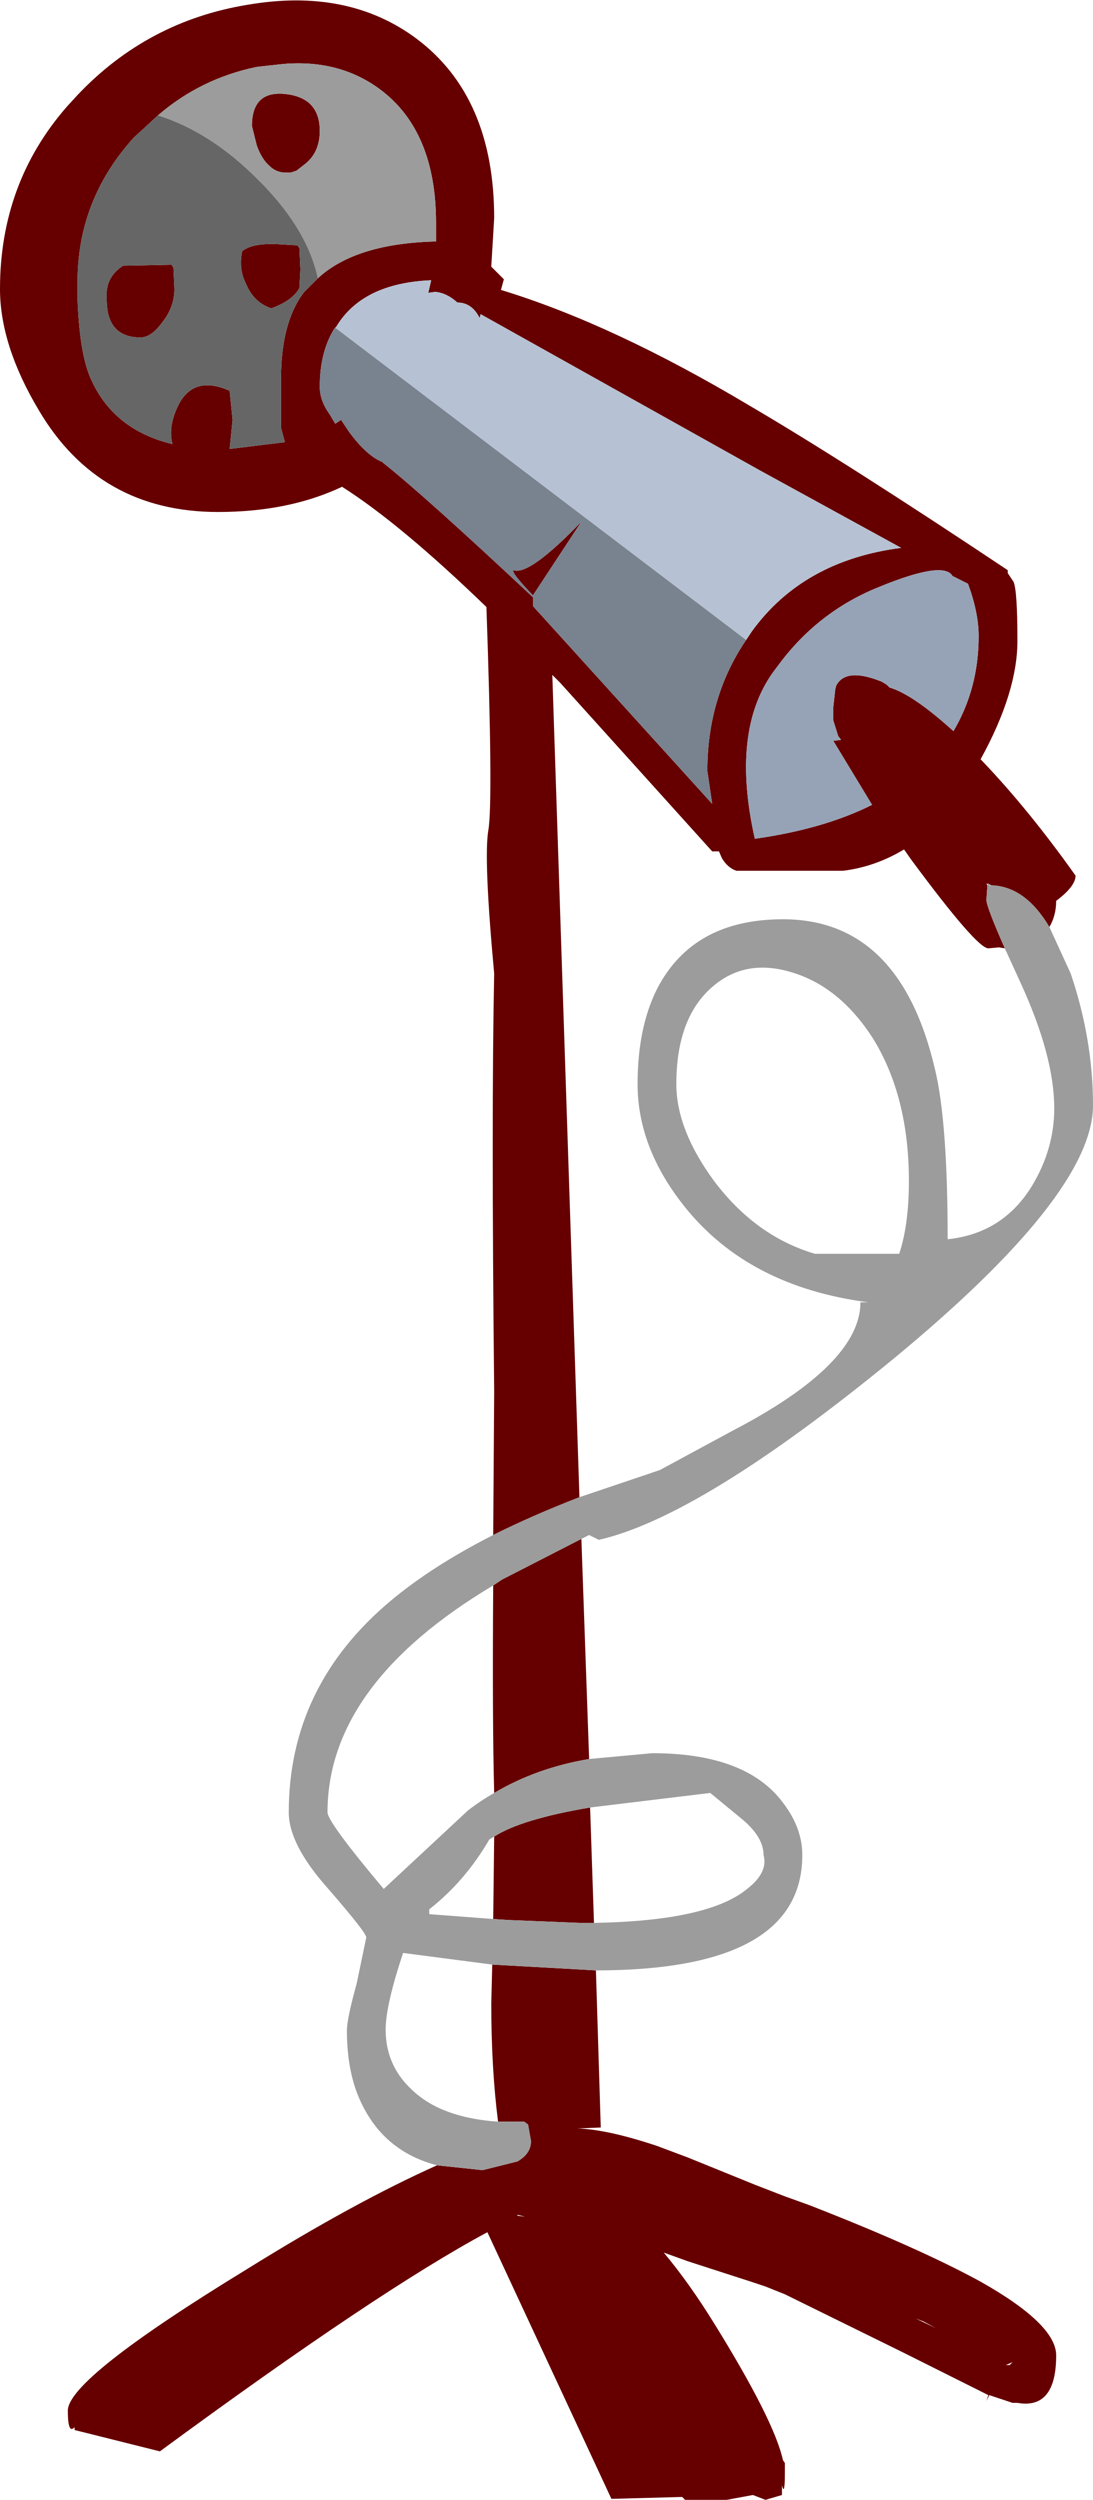 <?xml version="1.0" encoding="UTF-8" standalone="no"?>
<svg xmlns:xlink="http://www.w3.org/1999/xlink" height="128.9px" width="56.4px" xmlns="http://www.w3.org/2000/svg">
  <g transform="matrix(1.0, 0.0, 0.0, 1.0, -193.5, -117.1)">
    <path d="M218.95 196.25 L219.0 188.85 Q218.85 174.5 219.0 167.3 218.45 161.35 218.7 159.9 218.95 158.45 218.6 148.4 214.15 144.1 211.15 142.2 208.4 143.5 204.75 143.5 198.6 143.5 195.5 138.25 193.5 134.9 193.5 132.0 193.5 126.55 196.95 122.6 L197.5 122.0 Q201.1 118.2 206.25 117.35 211.45 116.45 215.0 119.1 219.0 122.1 219.0 128.35 L218.85 130.85 219.5 131.5 219.35 132.05 Q225.1 133.8 232.15 138.0 237.1 140.9 245.5 146.5 L245.5 146.65 245.8 147.1 Q246.0 147.55 246.0 150.15 246.0 152.8 244.1 156.25 246.55 158.8 249.0 162.25 249.0 162.8 248.0 163.55 248.0 164.3 247.65 164.9 246.4 162.8 244.65 162.75 L244.55 162.7 244.5 162.65 244.5 162.7 244.4 162.65 244.45 162.75 244.4 163.5 Q244.4 163.85 245.35 166.0 L245.05 165.95 244.5 166.0 Q243.9 166.0 240.5 161.4 L240.15 160.9 Q238.65 161.8 237.0 162.0 L231.5 162.0 Q231.05 161.85 230.75 161.35 L230.6 161.0 230.25 161.0 222.4 152.3 222.0 151.9 223.4 194.3 Q220.95 195.25 218.95 196.25 M223.5 196.45 L223.9 207.8 Q221.2 208.25 219.0 209.55 218.9 205.8 218.95 198.85 L219.4 198.55 223.5 196.45 M224.25 218.7 L224.5 226.8 223.3 226.85 Q224.85 226.9 227.4 227.75 L229.0 228.35 232.45 229.75 234.0 230.35 235.25 230.8 Q240.9 233.0 244.1 234.75 248.0 236.95 248.0 238.55 248.0 241.35 246.0 241.0 L245.75 241.0 244.55 240.6 244.4 240.9 244.5 240.6 240.1 238.4 234.0 235.4 233.0 235.0 232.25 234.75 229.0 233.7 227.75 233.25 Q229.05 234.8 230.35 236.9 233.45 241.9 233.9 243.95 L234.0 244.1 234.0 244.4 234.0 244.6 Q234.0 245.85 233.85 245.25 L233.85 245.75 233.0 246.0 232.35 245.75 231.0 246.0 228.85 246.0 228.7 245.85 225.05 245.95 218.65 232.2 Q213.05 235.2 201.75 243.5 L197.35 242.4 197.35 242.25 Q197.0 242.65 197.0 241.4 197.0 239.75 206.25 234.1 211.8 230.65 216.05 228.75 L218.4 229.0 220.2 228.55 Q220.9 228.15 220.9 227.5 L220.75 226.65 220.55 226.5 219.2 226.5 Q218.85 223.75 218.85 220.4 L218.9 218.4 224.25 218.7 M209.9 131.45 Q211.85 129.65 216.0 129.55 L216.0 128.6 Q216.0 123.85 213.1 121.7 211.0 120.15 208.1 120.4 L206.75 120.55 Q203.85 121.15 201.65 123.05 L200.4 124.2 Q197.5 127.4 197.5 131.65 L197.5 132.5 Q197.6 135.25 198.15 136.55 199.3 139.25 202.4 140.0 202.15 139.05 202.75 137.9 203.55 136.45 205.35 137.25 L205.5 138.75 205.35 140.25 208.2 139.9 208.0 139.15 208.0 136.65 Q208.0 133.7 209.2 132.15 L209.9 131.45 M208.25 121.95 Q210.0 122.15 210.0 123.85 210.0 124.95 209.25 125.55 L208.8 125.9 208.5 126.0 208.45 126.0 208.25 126.0 Q207.75 126.0 207.4 125.65 207.0 125.3 206.75 124.6 L206.5 123.6 Q206.5 121.75 208.25 121.95 M232.0 150.1 L232.3 149.65 Q234.95 146.0 240.0 145.35 L232.7 141.35 218.3 133.3 218.25 133.5 Q217.85 132.7 217.1 132.7 216.55 132.2 215.95 132.15 L215.6 132.2 215.75 131.55 Q212.2 131.7 210.85 133.95 L210.8 134.0 210.75 134.05 Q210.0 135.25 210.0 137.05 210.0 137.75 210.5 138.45 L210.8 138.95 211.1 138.75 211.5 139.35 Q212.45 140.65 213.3 140.95 L213.25 140.95 Q215.4 142.65 220.95 147.85 L221.0 147.9 221.0 148.35 230.25 158.55 230.0 156.85 Q230.0 153.05 232.0 150.1 M208.95 129.9 L209.0 131.0 208.95 131.9 208.95 131.95 Q208.6 132.6 207.5 133.0 206.6 132.7 206.2 131.75 206.0 131.35 205.95 130.95 205.9 130.5 206.0 130.05 206.55 129.6 208.0 129.7 L208.85 129.75 208.95 129.9 M220.0 146.5 Q220.8 146.8 223.5 144.0 L221.0 147.8 Q219.85 146.6 220.0 146.5 M238.9 147.35 Q235.75 148.6 233.7 151.35 L233.4 151.75 Q231.2 154.8 232.45 160.35 236.0 159.85 238.5 158.6 L236.5 155.3 236.9 155.25 236.75 155.05 236.5 154.25 236.5 153.8 236.5 153.55 236.6 152.65 236.65 152.45 Q237.15 151.5 239.0 152.25 L239.25 152.4 239.4 152.55 Q240.6 152.9 242.7 154.8 244.0 152.6 244.0 149.9 244.0 148.7 243.45 147.2 L242.65 146.8 Q242.2 146.0 238.9 147.35 M202.35 130.75 L202.45 130.9 202.5 132.0 Q202.5 132.95 201.85 133.75 201.3 134.5 200.75 134.5 199.5 134.5 199.15 133.5 199.0 133.15 199.0 132.3 199.0 131.35 199.85 130.8 L202.35 130.75 M245.6 239.05 L245.75 238.9 245.4 239.05 245.6 239.05 M223.95 210.3 L224.15 216.25 223.4 216.25 219.7 216.1 218.95 216.05 219.0 211.8 Q220.4 210.9 223.95 210.3 M220.2 231.3 L220.2 231.35 220.6 231.4 220.2 231.3 M240.75 236.65 L241.8 237.15 241.15 236.8 240.75 236.65" fill="#660000" fill-rule="evenodd" stroke="none"/>
    <path d="M247.65 164.9 L248.75 167.3 Q249.9 170.7 249.9 174.1 249.9 178.7 239.5 187.25 229.65 195.3 224.4 196.5 L223.9 196.25 223.5 196.45 219.4 198.55 218.95 198.85 Q210.4 203.95 210.4 210.55 210.4 211.05 213.3 214.5 L217.65 210.45 Q218.3 209.95 219.0 209.55 221.2 208.25 223.9 207.8 L227.15 207.5 Q232.0 207.5 233.9 210.05 234.9 211.35 234.9 212.75 234.9 218.7 224.25 218.7 L218.9 218.4 214.3 217.8 Q213.4 220.5 213.4 221.75 213.4 223.6 214.75 224.85 216.25 226.3 219.2 226.5 L220.55 226.5 220.75 226.65 220.9 227.5 Q220.9 228.15 220.2 228.55 L218.4 229.0 216.05 228.75 Q213.35 228.05 212.15 225.55 211.4 224.0 211.4 221.8 211.4 221.2 211.9 219.4 L212.4 217.0 Q212.4 216.75 210.4 214.45 208.4 212.2 208.4 210.55 208.4 204.05 213.65 199.65 215.8 197.85 218.95 196.25 220.95 195.25 223.4 194.3 L227.55 192.9 231.25 190.9 Q237.9 187.45 237.9 184.25 L238.3 184.25 Q232.15 183.45 228.85 179.35 226.4 176.3 226.4 173.0 226.4 170.1 227.4 168.1 229.25 164.5 233.9 164.5 239.95 164.5 241.75 172.25 242.4 174.95 242.4 181.0 245.25 180.7 246.75 178.25 247.9 176.35 247.9 174.25 247.9 171.55 246.15 167.75 L245.35 166.0 Q244.4 163.85 244.4 163.5 L244.45 162.75 244.5 162.7 244.5 162.65 244.55 162.7 244.55 162.75 244.65 162.75 Q246.4 162.8 247.65 164.9 M201.65 123.05 Q203.85 121.15 206.75 120.55 L208.1 120.4 Q211.0 120.15 213.1 121.7 216.0 123.85 216.0 128.6 L216.0 129.55 Q211.85 129.65 209.9 131.45 209.4 129.05 207.1 126.65 L206.75 126.3 Q204.35 123.9 201.65 123.05 M208.25 121.95 Q206.5 121.75 206.5 123.6 L206.75 124.6 Q207.0 125.3 207.4 125.65 207.75 126.0 208.25 126.0 L208.45 126.0 208.5 126.0 208.8 125.9 209.25 125.55 Q210.0 124.95 210.0 123.85 210.0 122.15 208.25 121.95 M228.4 173.0 Q228.4 175.35 230.35 178.0 232.5 180.85 235.55 181.75 L239.9 181.75 Q240.4 180.25 240.4 178.0 240.4 173.65 238.55 170.65 236.85 168.0 234.4 167.25 232.0 166.5 230.3 167.95 228.4 169.55 228.4 173.0 M224.15 216.25 Q230.05 216.15 232.05 214.5 233.15 213.65 232.9 212.75 232.9 211.85 231.85 210.95 L230.15 209.55 223.95 210.3 Q220.4 210.9 219.0 211.8 L218.75 211.95 Q217.5 214.1 215.65 215.55 L215.65 215.8 218.95 216.05 219.7 216.1 223.4 216.25 224.15 216.25" fill="#9c9c9c" fill-rule="evenodd" stroke="none"/>
    <path d="M210.8 134.0 L210.85 133.95 Q212.2 131.7 215.75 131.55 L215.6 132.2 215.95 132.15 Q216.55 132.2 217.1 132.7 217.85 132.7 218.25 133.5 L218.3 133.3 232.7 141.35 240.0 145.35 Q234.95 146.0 232.3 149.65 L232.0 150.1 210.8 134.0" fill="#b6c2d3" fill-rule="evenodd" stroke="none"/>
    <path d="M201.65 123.05 Q204.35 123.9 206.75 126.3 L207.1 126.65 Q209.4 129.05 209.9 131.45 L209.2 132.15 Q208.0 133.7 208.0 136.65 L208.0 139.15 208.2 139.9 205.35 140.25 205.5 138.75 205.35 137.25 Q203.55 136.45 202.75 137.9 202.15 139.05 202.4 140.0 199.3 139.25 198.15 136.55 197.6 135.25 197.5 132.5 L197.5 131.65 Q197.5 127.4 200.4 124.2 L201.65 123.05 M208.95 129.9 L208.85 129.75 208.0 129.7 Q206.55 129.6 206.0 130.05 205.9 130.5 205.95 130.95 206.0 131.35 206.2 131.75 206.6 132.7 207.5 133.0 208.6 132.6 208.95 131.95 L208.95 131.9 209.0 131.0 208.95 129.9 M202.35 130.75 L199.85 130.8 Q199.0 131.35 199.0 132.3 199.0 133.15 199.15 133.5 199.5 134.5 200.75 134.5 201.3 134.5 201.85 133.75 202.5 132.95 202.5 132.0 L202.45 130.9 202.35 130.75" fill="#666666" fill-rule="evenodd" stroke="none"/>
    <path d="M210.8 134.0 L232.0 150.1 Q230.0 153.05 230.0 156.85 L230.25 158.55 221.0 148.35 221.0 147.9 220.95 147.85 Q215.4 142.65 213.25 140.95 L213.3 140.95 Q212.45 140.65 211.5 139.35 L211.1 138.75 210.8 138.95 210.5 138.45 Q210.0 137.75 210.0 137.05 210.0 135.25 210.75 134.05 L210.8 134.0 M220.0 146.5 Q219.85 146.6 221.0 147.8 L223.5 144.0 Q220.8 146.8 220.0 146.5" fill="#79828f" fill-rule="evenodd" stroke="none"/>
    <path d="M238.9 147.35 Q242.2 146.0 242.65 146.8 L243.45 147.2 Q244.0 148.7 244.0 149.9 244.0 152.6 242.7 154.8 240.6 152.9 239.4 152.55 L239.25 152.4 239.0 152.25 Q237.15 151.5 236.65 152.45 L236.6 152.65 236.5 153.55 236.5 153.8 236.5 154.25 236.75 155.05 236.9 155.25 236.5 155.3 238.5 158.6 Q236.0 159.85 232.45 160.35 231.2 154.8 233.4 151.75 L233.7 151.35 Q235.75 148.6 238.9 147.35" fill="#96a3b6" fill-rule="evenodd" stroke="none"/>
  </g>
</svg>
